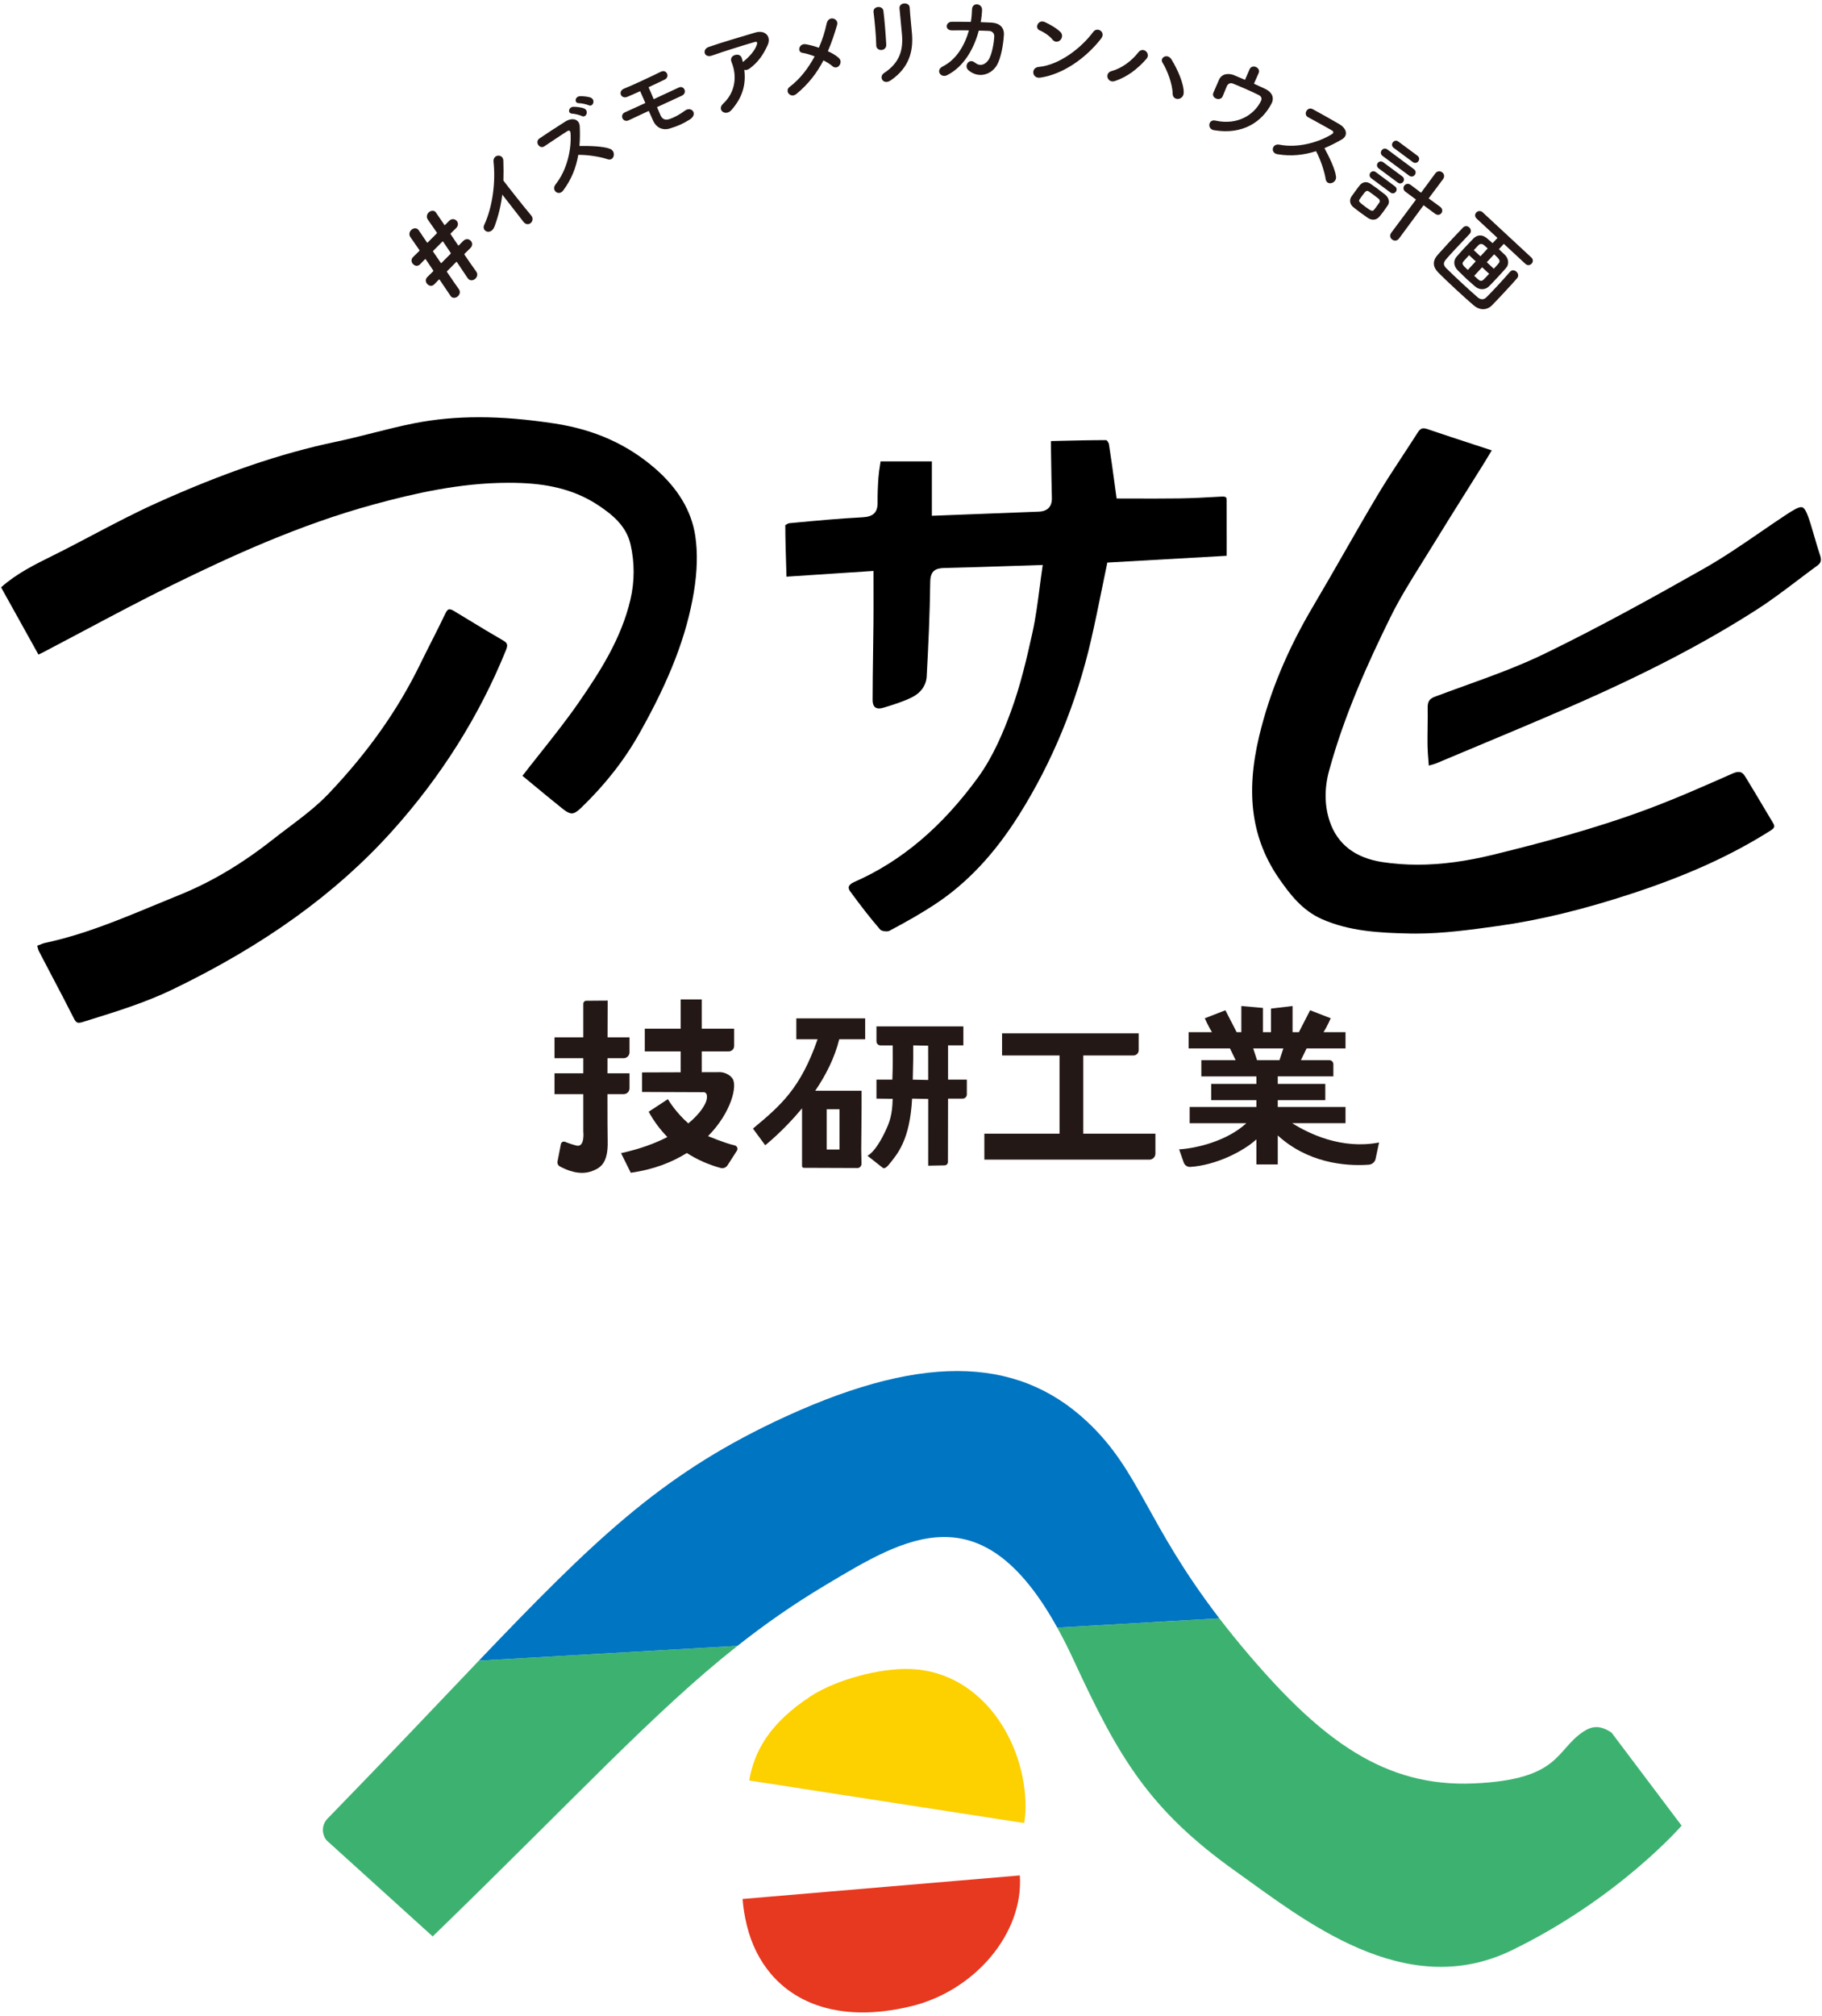 <?xml version="1.0" encoding="UTF-8"?>
<svg xmlns="http://www.w3.org/2000/svg" width="472" height="522" version="1.1" viewBox="0 0 472 522">
  <!-- Generator: Adobe Illustrator 28.7.1, SVG Export Plug-In . SVG Version: 1.2.0 Build 142)  -->
  <g>
    <g id="_レイヤー_1" data-name="レイヤー_1">
      <g>
        <path d="M417.479,448.649c-2.995-2-5.071-1.723-7.314-.242-7.24,4.782-5.856,12.402-28.339,13.401-23.076,1.025-39.375-11.179-58.15-33.131-2.902-3.393-5.472-6.583-7.796-9.612l-41.991,2.397c1.398,2.523,2.796,5.279,4.195,8.3,11.562,24.976,19.379,38.723,42.061,54.84,17.321,12.307,43.674,33.898,71.434,20.439,27.76-13.459,44.053-32.299,44.053-32.299l-18.151-24.092Z" fill="#3db270"/>
        <path d="M84.844,470.925c-1.498,1.537-1.591,3.94-.246,5.613l27.493,24.891c37.251-36.108,57.312-58.15,78.954-75.239l-66.986,3.823c-10.948,11.458-23.593,24.88-39.215,40.912Z" fill="#3db270"/>
        <path d="M236.083,432.194c-8.147-.373-19.677,2.837-26.102,7.058-10.486,6.888-14.578,14.058-15.893,21.798l71.226,11.02c.232-1.356.364-2.738.364-4.145,0-16.825-11.253-34.891-29.595-35.731Z" fill="#fdd000"/>
        <path d="M192.372,491.73c.159,2.269.543,4.529,1.096,6.808,2.352,9.688,8.51,17.285,18.099,20.662,6.593,2.323,14.808,2.65,24.523.292,16.354-3.971,29.128-18.821,28.098-33.858l-71.816,6.096Z" fill="#e73820"/>
        <path d="M281.599,368.096c-18.559-17.354-44.018-17.551-81.068.115-29.547,14.089-46.667,30.607-76.472,61.801l66.986-3.823c7.205-5.689,14.585-10.83,22.833-15.758,20.686-12.359,40.343-24.464,60.011,11.029l41.991-2.397c-19.066-24.843-20.551-38.131-34.281-50.969Z" fill="#0075c1"/>
      </g>
      <g>
        <g>
          <path d="M157.368,283.322h4.203c.832,0,1.507-.675,1.507-1.507v-3.892h-5.705c.002-1.773.006-2.19.009-3.906h4.171c.842,0,1.525-.683,1.525-1.525v-3.874h-5.682c.015-5.126.03-9.52.03-9.52l-5.537.041c-.433.003-.782.355-.782.788v8.691h-7.461v5.399h7.461v3.906h-7.461v5.399h7.461v9.661s.492,4.301-1.868,3.64c-1.632-.457-2.163-.687-2.877-.962-.467-.18-.967.11-1.062.601l-.867,4.474c-.103.531.142,1.064.62,1.315,1.682.884,5.114,2.484,8.471,1.139,1.984-.795,4.03-1.946,3.902-7.646-.045-1.969-.058-6.358-.057-12.223Z" fill="#231815"/>
          <path d="M190.31,296.586c-1.13-.254-3.135-.864-6.632-2.287-.086-.035-.166-.078-.25-.114,6.075-6.137,7.677-13.164,6.286-14.964-1.266-1.638-3.222-1.593-3.222-1.593l-4.701.016v-5.397h7.008c.766,0,1.387-.621,1.387-1.388v-4.493h-8.395v-7.577h-5.451v7.577h-9.304v5.881h9.304v5.415l-10.004.034v5.061l15.723.063s1.405-.299,1.019,1.843c-.228,1.261-1.646,3.675-4.762,6.236-3.373-2.948-5.298-6.275-5.298-6.275l-4.97,3.252c1.37,2.523,3.017,4.675,4.839,6.551-3.123,1.613-7.068,3.097-12,4.176l2.52,5.075c5.94-.828,10.714-2.728,14.524-5.111,2.727,1.754,5.684,3.048,8.774,3.876.675.181,1.393-.114,1.772-.702l2.42-3.765c.348-.541.043-1.249-.585-1.39Z" fill="#231815"/>
          <path d="M206.292,269.117h5.508c-4.43,12.712-9.464,17.069-16.741,23.124l3.174,4.31s4.698-3.69,9.542-9.558v14.963c0,.245.19.443.424.444l13.925.052c.589.002,1.064-.501,1.052-1.114l-.069-3.677.09-10.428v-4.791h-12.004c2.676-3.928,5.023-8.456,6.215-13.327h6.723v-5.415h-17.84v5.415ZM214.166,287.235h3.311v10.428h-3.311v-10.428Z" fill="#231815"/>
          <path d="M245.6,270.695h3.968v-4.912h-22.513v3.867c0,.578.469,1.046,1.046,1.046h3.157c.03,1.727.057,5.111-.089,8.873h-4.114v4.912l4.191.049c-.057,4.203-.889,6.252-1.829,8.255-2.742,5.85-4.708,6.48-4.708,6.48l3.958,3.123c.455.359,1.126-.245,1.494-.693,2.413-2.943,5.532-6.463,6.127-17.213l4.172.083-.006,17.286,4.23-.083c.49,0,.887-.397.887-.887l.029-16.4h3.787c.595,0,1.078-.483,1.078-1.078v-3.835h-4.865v-8.873ZM236.457,279.568c.125-4.405.144-7.168.114-8.873l3.873.083.01,8.873-3.998-.083Z" fill="#231815"/>
          <path d="M280.628,273.301h13.016c.742,0,1.344-.602,1.344-1.345v-4.373h-35.4v5.718h14.893v20.259h-19.478v6.723h42.752c.861,0,1.558-.698,1.558-1.558v-5.165h-18.686v-20.259Z" fill="#231815"/>
          <path d="M334.754,290.845h13.808v-4.201h-17.55v-1.775h12.311v-4.201h-12.311v-1.944h14.402v-3.155c0-.578-.468-1.046-1.046-1.046h-7.358l1.474-3.044h10.078v-4.201h-5.691c.934-1.469,1.862-3.601,1.862-3.601l-5.336-2.075-2.919,5.676h-1.631v-6.773l-5.587.662v6.111h-2.095v-6.28l-5.588-.492v6.773h-1.212l-2.92-5.676-5.336,2.075s.928,2.132,1.862,3.601h-6.042v4.201h10.7l1.474,3.044h-8.891v4.201h14.267v1.944h-11.706v4.201h11.706v1.775h-17.287v4.201h14.688c-5.112,4.704-13.115,6.525-17.415,6.771l1.182,3.404c.243.701.931,1.19,1.689,1.143,6.645-.419,13.809-4.056,17.143-7.135v6.501h5.533v-7.509c7.672,6.987,17.183,8.024,23.57,7.572.872-.062,1.596-.666,1.772-1.499l.901-4.251c-9.686,1.87-18.202-2.286-22.5-4.995ZM324.65,271.48h7.81l-.996,3.044h-5.818l-.996-3.044Z" fill="#231815"/>
        </g>
        <path d="M365.303,241.733c-7.979-.166-15.735-.576-22.898-3.753-5.021-2.229-8.164-6.322-10.954-10.322-7.168-10.278-8.837-22.051-5.252-37.054,2.709-11.315,7.285-22.324,13.996-33.655,2.69-4.541,5.315-9.122,7.94-13.701,2.86-4.992,5.721-9.983,8.665-14.924,2.086-3.501,4.368-6.975,6.576-10.334,1.303-1.983,2.606-3.965,3.879-5.966.622-.978,1.107-1.112,1.539-1.112.268,0,.576.061.942.185,4.161,1.425,8.345,2.79,12.614,4.184l4.093,1.339-.382.642c-.52.876-.993,1.676-1.483,2.463l-4.452,7.102c-3.07,4.889-6.14,9.779-9.154,14.702-.867,1.417-1.748,2.828-2.632,4.238-2.839,4.542-5.776,9.239-8.173,14.116-5.585,11.362-11.837,24.967-15.868,39.724-1.242,4.548-1.184,9.07.17,13.08,2.005,5.93,6.606,9.478,13.674,10.548,2.942.448,6.003.674,9.096.674,6.119,0,12.621-.869,19.875-2.655,11.996-2.954,26.092-6.658,39.685-11.728,7.448-2.778,14.837-6.047,21.985-9.209.66-.291,1.173-.425,1.606-.425.487,0,1.07.139,1.704,1.169,1.615,2.625,3.191,5.275,4.767,7.927l2.443,4.096c.527.879.497,1.273-.709,2.035-10.04,6.345-21.339,11.483-35.556,16.171-12.793,4.219-24.262,7-35.057,8.497-6.949.965-14.136,1.96-21.197,1.96-.494,0-.986-.005-1.48-.014Z"/>
        <path d="M148.121,210.629c-.592,0-1.305-.357-2.308-1.154-2.629-2.096-5.222-4.24-7.76-6.344l-2.713-2.24c1.515-1.955,3.026-3.857,4.515-5.733,3.634-4.582,7.07-8.911,10.243-13.515,5.387-7.814,10.844-16.284,13.206-26.327,1.114-4.761,1.128-9.594.035-14.363-1.096-4.769-4.688-7.697-8.406-10.151-5.464-3.602-11.821-5.421-20.005-5.728-1.061-.04-2.117-.059-3.17-.059-12.639,0-24.747,2.832-34.925,5.602-19.192,5.223-37.195,13.498-52.275,20.904-7.758,3.809-15.516,7.93-23.02,11.917-3.476,1.846-6.951,3.692-10.439,5.515-.319.167-.643.319-1.042.507l-.093.043L.278,152.089c3.993-3.554,8.66-5.867,13.178-8.108.97-.48,1.937-.96,2.898-1.451,2.48-1.267,4.947-2.565,7.413-3.864,5.466-2.878,11.122-5.855,16.831-8.425,17.35-7.808,32.113-12.846,46.459-15.854,3.182-.667,6.383-1.477,9.478-2.26,3.548-.897,7.217-1.825,10.856-2.537,5.331-1.044,10.798-1.551,16.709-1.551,6.017,0,12.443.536,19.651,1.64,10.187,1.561,18.635,5.325,25.822,11.511,6.019,5.183,9.567,11.093,10.541,17.564.648,4.302.522,9.21-.371,14.588-1.881,11.309-6.229,22.585-14.098,36.561-3.902,6.935-8.837,13.236-15.085,19.262-1.077,1.04-1.783,1.464-2.438,1.464Z"/>
        <path d="M229.629,241.176c-.774,0-1.427-.259-1.583-.436-2.403-2.772-4.809-5.832-7.8-9.921-.329-.452-.45-.858-.357-1.203.119-.445.601-.874,1.359-1.205,12.206-5.348,22.698-14.196,32.076-27.051,4.021-5.506,6.679-12.032,8.546-17.102,2.48-6.731,4.124-13.798,5.595-20.459.837-3.79,1.347-7.724,1.844-11.527.224-1.718.448-3.444.702-5.174l.119-.801-7.793.253c-6.005.199-11.798.39-17.59.523-2.359.054-3.732.664-3.767,3.626-.098,8.43-.497,16.742-.914,24.47-.124,2.296-1.534,4.272-3.867,5.42-2.289,1.126-4.83,1.902-7.287,2.653-.469.145-.842.207-1.175.207-.487,0-.874-.138-1.145-.408-.35-.352-.536-.953-.536-1.739.002-4.051.061-8.102.119-12.152.037-2.598.075-5.195.098-7.793.026-2.881.021-5.764.014-8.716l-.007-4.801-22.537,1.486-.075-2.519c-.114-3.752-.224-7.289-.231-10.827.075-.04.706-.467,1.033-.498l1.406-.132c5.739-.541,11.672-1.099,17.514-1.393,2.839-.142,3.986-1.258,3.956-3.853-.021-1.976.051-4.078.219-6.427.075-1.062.238-2.119.406-3.216.049-.324.1-.652.149-.983h13.287v14.082l27.726-1.072c2.259-.089,3.422-1.328,3.361-3.582-.084-3.141-.133-6.282-.182-9.423l-.058-3.577c-.005-.386,0-1.695,0-1.695l2.527-.057c3.965-.093,7.891-.186,11.812-.186.214.072.629.687.685,1.045.541,3.456,1.014,6.922,1.487,10.398l.501,3.67,9.844.02c2.11,0,4.233-.009,6.357-.041,3.497-.05,7.04-.249,10.467-.443l.751-.033c.925,0,1.084.218,1.089.872.019,3.465.016,6.93.012,10.555l-.002,3.909-30.924,1.756s-.942,4.558-1.357,6.598c-.897,4.413-1.825,8.975-2.856,13.452-3.765,16.358-10.042,31.6-18.658,45.299-6.376,10.14-13.516,17.721-21.824,23.176-3.315,2.177-6.956,4.289-11.805,6.849-.145.077-.42.124-.73.124Z"/>
        <path d="M20.426,264.838c-.364,0-.76-.084-1.256-1.068-1.877-3.727-3.821-7.422-5.767-11.117-1.114-2.117-2.229-4.233-3.329-6.359-.175-.338-.27-.751-.382-1.228-.014-.058-.028-.117-.042-.177.135-.054.268-.107.401-.161.611-.247,1.187-.48,1.751-.599,9.777-2.084,19.066-5.935,28.048-9.658,2.149-.893,4.299-1.783,6.455-2.653,8.329-3.354,16.285-8.066,24.33-14.406,1.303-1.028,2.636-2.03,3.97-3.035,3.648-2.748,7.42-5.588,10.59-8.927,10.124-10.655,17.845-21.572,23.607-33.373.958-1.966,1.946-3.917,2.933-5.87,1.247-2.463,2.492-4.924,3.681-7.414.487-1.019.895-1.019,1.049-1.019.27,0,.627.132,1.061.392,1.361.817,2.72,1.643,4.077,2.469,2.9,1.762,5.8,3.526,8.744,5.214,1.121.642,1.27,1.156.727,2.499-6.87,16.986-16.803,32.765-29.528,46.902-14.509,16.122-33.13,29.535-56.923,41.006-6.863,3.305-14.22,5.595-21.334,7.809l-1.863.58c-.415.131-.744.193-.998.193Z"/>
        <path d="M370.047,197.03c-.114-1.377-.219-2.662-.238-3.95-.021-1.597,0-3.194.021-4.79.021-1.671.042-3.344.016-5.015-.026-1.605.448-2.328,1.874-2.866,2.555-.964,5.128-1.893,7.702-2.822,6.94-2.506,14.115-5.097,20.84-8.367,14.476-7.043,28.33-14.73,41.146-21.988,5.044-2.856,9.909-6.194,14.614-9.422,2.191-1.505,4.382-3.008,6.599-4.47,1.886-1.245,3.215-2.016,4.002-2.016.816,0,1.385,1.023,2.436,4.38.345,1.103.667,2.212.988,3.321.462,1.593.923,3.187,1.452,4.757.434,1.28.247,1.981-.713,2.677-1.739,1.265-3.457,2.564-5.175,3.864-3.361,2.543-6.839,5.174-10.427,7.476-13.7,8.796-29.339,16.913-49.219,25.548-8.31,3.609-16.812,7.165-25.034,10.603l-8.744,3.663c-.529.221-1.086.372-1.727.548-.105.029-.21.058-.319.089-.03-.415-.065-.819-.096-1.217Z"/>
      </g>
      <g>
        <path d="M120.384,65.676c-.096.135-.135.173-.038.308,1.333,1.943,2.436,3.539,2.994,4.289.503.653.311,1.386-.15,1.849-.499.503-1.307.658-1.849.12-.077-.077-.154-.154-.212-.249-.735-1.116-2.745-4.117-2.783-4.155-.039-.038-.098-.057-.156,0l-2.363,2.375c-.098.097-.058.173.019.289,1.335,1.943,2.417,3.558,2.978,4.308.503.653.311,1.387-.15,1.85-.501.502-1.309.658-1.849.12q-.039-.038-2.938-4.347c-.098-.096-.116-.077-.193-.038-.249.25-.846.888-1.076,1.119-.864.946-1.674.293-1.907.062-.463-.461-.619-1.231-.023-1.83q.019-.019.038-.038c.249-.251,1.058-1.023,1.442-1.409.096-.097.114-.193.038-.308-.638-.942-1.256-1.866-1.894-2.808-.058-.058-.135-.135-.212-.057-.289.289-.943.946-1.174,1.216-.864.946-1.674.293-1.907.062-.463-.461-.619-1.231-.023-1.83q.019-.019.038-.038c.27-.27,1.134-1.101,1.577-1.545.058-.057.077-.154.038-.231-1.082-1.577-1.952-2.828-2.338-3.366-.444-.635-.253-1.367.189-1.811.499-.503,1.288-.677,1.828-.139.058.057.079.077,2.301,3.366l.019.019c.039.038.098.02.135-.02l2.327-2.335c.077-.078.114-.155.056-.251-1.082-1.577-1.952-2.827-2.338-3.366-.444-.635-.253-1.367.188-1.811.501-.502,1.29-.677,1.83-.139q.058.058,2.282,3.347c.019.019.038.038.038.038.039.038.039,0,.116-.039l1.018-1.023.019-.02c.654-.656,1.463-.543,1.926-.082.465.461.581,1.27-.092,1.946l-1.384,1.352c-.077.115-.075.154.002.269.638.942,1.256,1.866,1.894,2.808.019.02.039.038.058.058.019.019.077.038.154-.039l1.116-1.119.019-.02c.653-.656,1.444-.523,1.907-.062s.6,1.251-.073,1.927l-1.461,1.429ZM112.254,64.924c-.135.135-.116.155-.019.289q1.971,2.885,1.989,2.904c.039.038.079.038.156-.039l2.344-2.355c.077-.077.077-.155.019-.25-.638-.942-1.238-1.847-1.875-2.789-.038-.038-.058-.096-.096-.134-.039-.038-.098-.058-.193.038l-2.325,2.336Z" fill="#231815"/>
        <path d="M128.141,58.564c-.908,2.51-3.495,1.347-2.694-.345,2.154-4.595,2.985-11.113,2.404-16.304-.223-2.016,2.469-2.147,2.541-.359.062,1.857.071,3.567.017,5.2,1.526,2.016,5.556,7.105,7.166,8.99,1.219,1.436-.726,3.287-1.98,1.688-1.223-1.56-3.677-4.769-5.475-7.044-.33,2.714-.949,5.343-1.978,8.174Z" fill="#231815"/>
        <path d="M145.884,49.344c-1.172,1.53-3.178-.074-1.952-1.61,2.981-3.724,4.176-9.163,3.863-13.328-.036-.474-.332-.758-.791-.466-1.333.811-4.159,2.739-5.976,3.944-1.23.834-2.582-1.124-1.281-2.033,1.489-1.028,4.541-3.011,6.656-4.345,1.886-1.19,3.707-.669,3.789,1.27.068,1.685.066,3.354-.079,5.028,2.398-.05,6.169.032,7.978.765,1.579.644,1.037,3.269-.728,2.654-1.832-.63-5.192-1.176-7.556-1.118-.549,3.216-1.74,6.339-3.924,9.239ZM150.722,30.042c-.446-.246-1.896-.592-2.43-.605-1.359-.021-1.007-1.736.223-1.781.688-.023,2.093.115,2.828.443,1.283.596.506,2.521-.621,1.943ZM152.503,27.249c-.454-.211-1.924-.544-2.466-.523-1.356.035-1.104-1.704.12-1.804.696-.058,2.123.068,2.863.361,1.313.548.617,2.51-.518,1.966Z" fill="#231815"/>
        <path d="M162.878,31.14c-.756.372-1.386.007-1.622-.512-.236-.518-.09-1.211.608-1.53,1.217-.555,3.176-1.449,5.318-2.426-.491-1.137-.932-2.161-1.343-3.062-1.307.596-2.49,1.108-3.311,1.456-1.643.696-2.586-1.433-.81-2.135,2.417-.967,7.028-3.153,9.452-4.342,1.556-.764,2.424,1.316,1.071,1.988-1.084.549-2.638,1.259-4.226,2.012.411.901.872,1.97,1.329,3.095,2.389-1.09,4.766-2.203,6.491-3.017,1.363-.65,2.355,1.403.778,2.122-1.914.875-4.157,1.926-6.411,2.953.308.731.613,1.463.911,2.116.431.947,1.148,1.382,2.393.95,1.089-.36,2.603-1.16,3.9-2.134,1.719-1.302,3.504.878,1.283,2.273-1.734,1.09-3.118,1.696-5.147,2.322-1.883.587-3.516-.248-4.299-1.904-.411-.901-.812-1.779-1.179-2.647-1.916.875-3.731,1.73-5.184,2.421Z" fill="#231815"/>
        <path d="M189.495,28.483c-.773.875-1.729.874-2.293.447-.566-.426-.716-1.284.092-2.041,3.403-3.15,3.596-7.466,2.22-10.802-.39-.968.116-1.61.876-1.835.737-.218,1.554-.073,1.824.931.084.285.176.593.236.885.066-.045.098-.106.163-.151,1.399-1.112,2.888-2.714,3.433-4.27.208-.604.101-.959-.516-.776-2.664.763-7.817,2.367-11.089,3.518-2.061.714-2.618-1.599-.864-2.222,3.39-1.185,8.571-2.694,12.131-3.749,2.468-.731,4.219.996,3.113,3.363-1.039,2.243-2.321,4.276-4.633,5.968-.489.352-.979.444-1.374.329.482,3.806-.461,7.158-3.319,10.405Z" fill="#231815"/>
        <path d="M206.297,24.343c-1.513,1.212-3.146-.802-1.708-1.874,2.676-2.006,4.819-4.846,6.45-7.868-1.14-.443-2.286-.785-3.193-.919-1.401-.219-.876-2.558.949-2.216.911.158,2.102.467,3.339.893.938-2.138,1.599-4.275,2.012-6.265.473-2.203,3.201-1.348,2.709.354-.658,2.288-1.419,4.568-2.389,6.813,1.153.517,2.175,1.133,2.844,1.764.668.608.501,1.469.09,1.973s-1.133.688-1.764.126c-.542-.479-1.371-1.005-2.316-1.485-1.652,3.177-3.876,6.132-7.024,8.705Z" fill="#231815"/>
        <path d="M228.379,12.946c-.641.049-1.367-.343-1.38-1.162-.038-2.456-.405-6.328-.707-8.665-.191-1.525,2.344-1.842,2.561-.293.293,2.213.613,6.436.737,8.737.039.842-.568,1.335-1.211,1.384ZM229.029,18.908c4.189-2.752,4.926-6.136,4.646-9.817-.146-1.926-.503-4.979-.651-6.93-.122-1.606,2.552-1.709,2.642-.201.111,2.103.444,4.859.6,6.909.323,4.248-.638,8.618-5.528,11.946-1.937,1.314-3.199-.925-1.71-1.908Z" fill="#231815"/>
        <path d="M246.673,7.869c-1.984.034-1.761-2.214-.099-2.233,1.414-.003,3.148.005,4.931.039.186-1.109.272-2.222.306-3.262.038-1.883,2.679-1.597,2.597.186-.032.94-.143,2.027-.353,3.135,1.014.034,1.98.066,2.846.12,1.929.113,3.281,1.174,3.167,3.177-.158,2.498-.748,6.072-1.849,7.895-1.626,2.672-4.993,3.329-7.352,1.243-1.228-1.082.156-3.192,1.652-1.977,1.303,1.059,2.58.655,3.488-.578,1.014-1.404,1.498-4.808,1.566-6.095.051-.791-.422-1.451-1.313-1.506-.767-.05-1.708-.056-2.698-.089-1.191,4.471-3.729,9.293-8.214,11.549-1.614.814-3.105-1.293-1.089-2.291,3.452-1.719,5.657-5.414,6.752-9.318-1.56-.027-3.098-.004-4.337.005Z" fill="#231815"/>
        <path d="M269.498,20.102c-2.184.321-2.513-2.592-.401-2.775,5.115-.445,10.875-4.698,14.124-9.084,1.028-1.388,3.377.049,1.988,1.804-3.926,5.004-9.801,9.188-15.711,10.056ZM272.657,10.258c-.769-.978-2.216-1.942-3.321-2.397-1.41-.581-.398-2.949,1.376-2.134,1.236.578,2.961,1.537,3.998,2.558.669.661.469,1.582-.013,2.079-.482.499-1.393.701-2.04-.107Z" fill="#231815"/>
        <path d="M287.963,18.402c2.642-.71,5.205-2.632,6.923-4.833,1.266-1.638,3.294.312,2.113,1.665-2.269,2.579-4.907,4.66-8.179,5.751-1.924.64-2.799-2.051-.857-2.583ZM303.776,24.212c-.03-2.491-1.463-6.175-2.608-7.965-.849-1.313,1.253-2.547,2.301-.864,1.519,2.445,3.261,6.3,3.178,8.653-.071,1.969-2.854,2.198-2.871.176Z" fill="#231815"/>
        <path d="M324.846,21.674c1.063.471,2.072.944,2.946,1.358,1.611.767,2.43,2.158,1.609,3.772-2.428,4.693-7.419,8.199-14.942,6.902-1.789-.304-1.455-2.891.394-2.48,5.792,1.29,10.028-1.548,11.751-4.956.366-.705.218-1.285-.533-1.672-1.817-.912-5.338-2.442-6.703-2.965-.769-.285-1.324.173-1.543.671-.242.544-.806,1.945-1.086,2.634-.598,1.415-3.013.508-2.404-.929.266-.667.941-2.128,1.419-3.271.836-2.013,3.004-1.649,3.898-1.282.893.368,1.877.776,2.873,1.218.392-.883.93-2.162,1.179-2.728.332-.747,1.08-.848,1.669-.589.589.261.996.874.684,1.576l-1.211,2.74Z" fill="#231815"/>
        <path d="M330.921,39.934c-1.899-.334-1.403-2.854.525-2.474,4.68.924,10.056-.526,13.605-2.726.405-.251.518-.644.049-.918-1.335-.808-4.35-2.423-6.257-3.479-1.309-.706-.195-2.809,1.211-2.075,1.598.848,4.766,2.639,6.928,3.9,1.924,1.123,2.303,2.978.621,3.946-1.464.837-2.946,1.607-4.496,2.25,1.151,2.106,2.82,5.487,3.004,7.43.158,1.697-2.421,2.429-2.689.581-.287-1.916-1.354-5.148-2.496-7.22-3.105.998-6.426,1.382-10.005.785Z" fill="#231815"/>
        <path d="M354.369,56.443c-.431-.291-1.202-.832-1.958-1.392-.758-.562-1.478-1.128-1.862-1.443-.891-.754-1.035-1.848-.424-2.753.276-.413.791-1.109,1.264-1.746.354-.477.694-.935.921-1.199.602-.726,1.635-1.039,2.674-.36.473.32,1.144.788,1.821,1.289.816.606,1.637,1.246,2.098,1.62.746.616,1.238,1.782.643,2.667-.246.373-.669.984-1.112,1.582-.443.596-.891,1.159-1.133,1.442-.744.836-1.853,1-2.933.293ZM356.516,53.593c.309-.417.649-.875.836-1.168.203-.313.09-.704-.212-.96-.304-.257-.803-.625-1.279-.98-.478-.354-.954-.709-1.268-.91-.608-.389-.859-.051-1.847,1.283-.251.338-.473.637-.572.81-.24.408-.214.581,1.457,1.822,1.373,1.018,1.864,1.353,2.258.905.169-.184.39-.482.626-.801ZM355.26,46.182c-.557-.413-.559-1.033-.264-1.431.296-.398.889-.574,1.446-.16l4.933,3.662c.538.398.521,1.003.225,1.401-.294.398-.868.589-1.406.19l-4.933-3.662ZM357.165,43.616c-.557-.413-.54-1.018-.244-1.416.294-.398.868-.59,1.425-.176l4.933,3.662c.538.399.521,1.003.225,1.402-.294.398-.868.589-1.406.19l-4.933-3.662ZM358.176,40.385c-.578-.428-.546-1.053-.236-1.471.311-.417.898-.628,1.476-.201l6.844,5.079c.596.443.564,1.068.255,1.486-.311.417-.898.628-1.496.186l-6.842-5.079ZM366.823,51.678l-2.745-2.037c-.617-.458-.611-1.132-.272-1.589.326-.438.983-.659,1.599-.202l2.732,2.058,3.671-4.988c.516-.696,1.279-.684,1.796-.301.497.369.729,1.097.212,1.793l-3.711,4.958,2.979,2.181c.656.487.654,1.195.33,1.633-.339.458-1.003.644-1.659.157l-2.964-2.199-6.373,8.628c-.503.677-1.251.646-1.768.262-.497-.369-.744-1.076-.242-1.753l6.414-8.599ZM361.054,38.294c-.557-.413-.54-1.018-.231-1.435.294-.398.883-.609,1.44-.196l4.935,3.662c.557.413.54,1.018.229,1.436-.294.398-.883.608-1.44.195l-4.933-3.662Z" fill="#231815"/>
        <path d="M380.717,60.568c-1.08,1.128-2.428,2.545-3.692,3.908-.909.981-1.802,1.943-2.456,2.722-.638.76-.754,1.396.066,2.224,1.039,1.03,2.529,2.447,4.054,3.862,1.509,1.398,3.034,2.779,4.103,3.702.759.638,1.551.696,2.244.021.878-.875,1.89-1.929,2.918-3.038,1.146-1.235,2.289-2.505,3.231-3.593q.017-.018.034-.037c.489-.527,1.178-.395,1.631.026.454.422.656,1.115.152,1.695-.705.833-1.834,2.05-3.013,3.322s-2.426,2.616-3.456,3.653c-1.504,1.511-3.426,1.216-4.804.006-1.303-1.108-3.045-2.69-4.734-4.257-1.689-1.567-3.326-3.117-4.401-4.216-1.44-1.436-1.551-2.993-.173-4.552,1.059-1.179,2.256-2.504,3.484-3.83,1.029-1.108,2.074-2.199,3.069-3.236.557-.564,1.228-.449,1.646-.062.435.404.621,1.116.114,1.661l-.017.018ZM389.578,63.144l-1.279,1.381c.454.421.962.893,1.545,1.466,1.037.996,1.074,2.484.386,3.299-.486.596-1.361,1.541-2.237,2.485-.878.945-1.753,1.889-2.278,2.382-.911.911-2.415,1.038-3.611-.004-1.069-.924-1.613-1.395-2.121-1.867-.581-.539-1.11-1.062-2.256-2.194-1.238-1.215-1.256-2.618-.366-3.65.538-.616,1.378-1.56,2.22-2.468.844-.908,1.688-1.781,2.177-2.273.793-.784,2.111-1.184,3.525.06.525.454.96.823,1.378,1.21l1.264-1.362-5.378-4.987c-.581-.539-.482-1.192-.113-1.591.388-.418,1.101-.567,1.646-.062l12.641,11.724c.546.505.431,1.176.043,1.594-.371.399-1.031.564-1.575.059l-5.614-5.205ZM382.299,67.678l-1.725-1.6c-.557.6-1.061,1.145-1.363,1.507-.623.707-.401.979,1.033,2.31l2.055-2.216ZM385.399,64.335l-.924-.824c-.579-.504-1.101-.379-1.474-.015-.287.275-.726.746-1.213,1.273l1.725,1.6,1.886-2.034ZM382.931,72.352c.473.438.915.544,1.455-.002.321-.31.827-.855,1.382-1.455l-1.815-1.685-2.057,2.216,1.035.925ZM386.981,69.587c.489-.527.909-.981,1.194-1.325.639-.725.238-1.165-1.106-2.412l-1.905,2.052,1.817,1.685Z" fill="#231815"/>
      </g>
    </g>
  </g>
</svg>